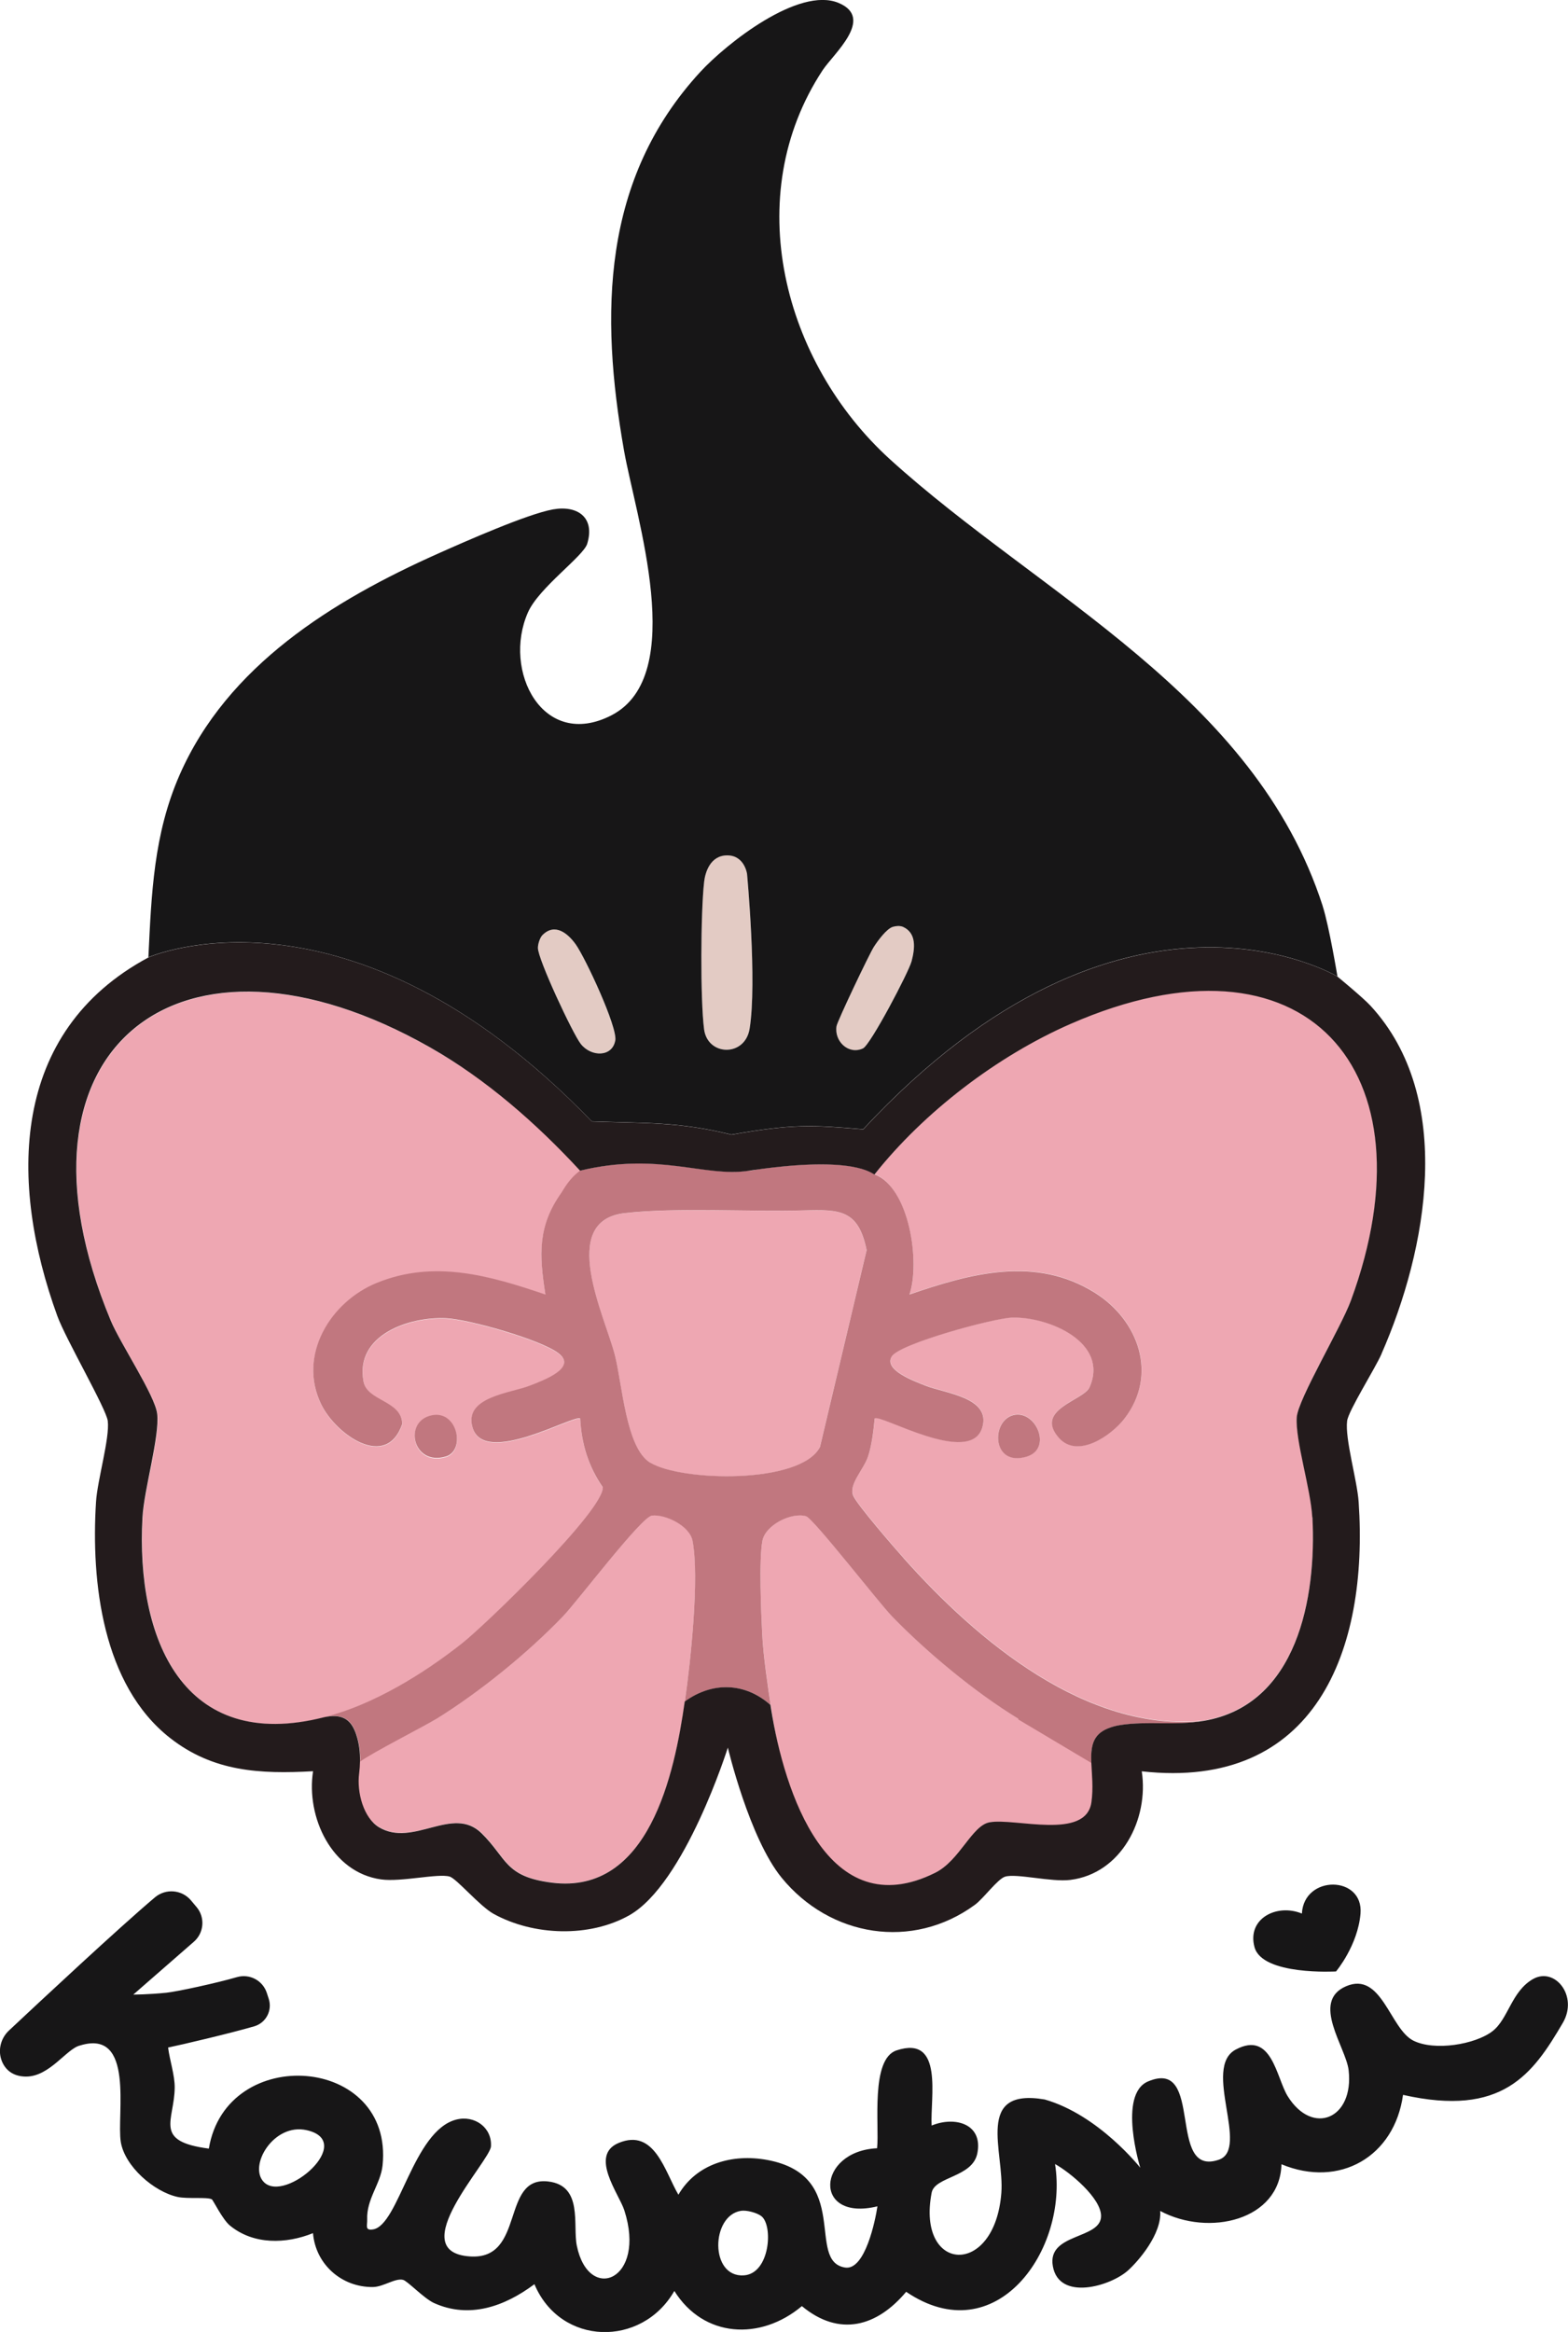 <svg viewBox="0 0 220.43 327.64" xmlns="http://www.w3.org/2000/svg" data-name="Layer 1" id="Layer_1">
  <defs>
    <style>
      .cls-1 {
        fill: #c1777f;
      }

      .cls-2 {
        fill: #231b1c;
      }

      .cls-3 {
        fill: #eea7b2;
      }

      .cls-4 {
        fill: #e3cbc4;
      }

      .cls-5 {
        fill: #171617;
      }
    </style>
  </defs>
  <g>
    <path d="M115.26,203.32l6.56-27.66c-1.15-5.7-3.77-5.73-8.79-5.59-7.71.22-17.95-.44-25.2.38-9.48,1.07-2.81,14.46-1.41,19.92,1.07,4.15,1.55,13.09,4.99,15.16,4.38,2.65,21.12,3.05,23.85-2.2Z" class="cls-3"></path>
    <path d="M84.74,208.99c-2.02-2.93-2.97-6.04-3.16-9.62-.74-.72-13.51,6.84-15.14,1.24-1.25-4.3,5.38-4.82,8.06-5.88,1.91-.76,6.71-2.49,4.02-4.55-2.49-1.9-12.6-4.77-15.8-4.92-5.28-.24-12.86,2.38-11.6,8.92.53,2.76,5.42,2.64,5.43,5.95-2.24,6.53-9.33,1.44-11.37-2.74-3.37-6.88,1.27-14.44,7.81-17.1,8.06-3.27,15.89-1.02,23.69,1.64-.86-5.57-1.12-9.59,2.27-14.33.32-.45,2.61-3.1,2.79-3.2-6.13-6.63-13.34-12.72-21.23-17.2-35.09-19.95-60.9.03-44.91,38.38,1.33,3.2,6.24,10.53,6.53,13.11.36,3.16-1.86,10.63-2.07,14.56-.92,16.98,5.67,33.12,25.58,28.04,6.86-1.75,13.8-6.02,19.31-10.36,3.27-2.57,20.08-18.81,19.78-21.95ZM62.68,204.72c-4.66,1.4-6.07-5-1.93-5.8,3.58-.69,4.72,4.97,1.93,5.8Z" class="cls-3"></path>
    <path d="M189.94,182.68c11.94-32.43-6.48-53.26-39.41-38.87-10.31,4.51-20.62,12.38-27.57,21.16,4.83,1.87,6.45,12.44,4.9,16.88,8.65-2.98,17.74-5.47,26.09-.23,6.14,3.85,8.88,11.54,4.14,17.66-1.87,2.41-6.62,5.7-9.24,2.69-3.47-3.98,3.51-5.24,4.32-7.07,2.82-6.31-5.72-9.94-10.85-9.81-2.53.06-15.79,3.65-16.93,5.44-1.22,1.92,3.15,3.49,4.66,4.1,2.75,1.11,9.29,1.65,8.06,5.88-1.63,5.6-14.41-1.96-15.14-1.24-.17,1.7-.39,3.73-.93,5.34-.62,1.85-2.77,3.95-2.08,5.52.56,1.28,5.76,7.28,7.08,8.75,10.3,11.55,25.7,24.56,42.2,22.86,13.14-2.24,15.86-17.3,15.27-28.61-.21-4-2.41-10.83-2.18-14.07.18-2.54,6.2-12.57,7.61-16.39ZM144.36,204.62c-4.91,1.51-5.09-4.96-1.95-5.81,3.17-.86,5.61,4.68,1.95,5.81Z" class="cls-3"></path>
    <path d="M91.66,212.92c-1.49.15-10.49,12.06-12.52,14.16-4.95,5.14-11.68,10.62-17.75,14.38-1.65,1.02-10.77,5.47-11.13,6.13-1.38,2.61.34,7.5,3.05,9.12,4.81,2.89,10.36-3.14,14.41.84,3.61,3.55,3.23,6.12,9.92,6.95,13.62,1.7,17.21-15.3,18.65-25.45.79-5.59,2.07-17.36,1.08-22.59-.4-2.11-3.78-3.75-5.7-3.55Z" class="cls-3"></path>
    <path d="M143.15,241.46c-6.05-3.69-12.82-9.29-17.75-14.38-1.89-1.95-11.07-13.78-12.09-14.07-2.06-.59-5.7,1.23-6.13,3.46-.5,2.65-.18,10.02-.03,13.08.15,3.13.84,7.62,1.31,10.75,1.7,11.4,7.59,30.53,23.04,22.82,3.45-1.72,5.17-6.66,7.65-7.09,3.59-.63,13.12,5.17,14.3-2.81.26-1.74,1.56-4.51.5-5.84-.69-.87-8.94-4.78-10.8-5.91Z" class="cls-3"></path>
  </g>
  <path d="M121.31,147.31c1.04-.49,6.43-10.72,6.83-12.24.48-1.82.73-3.97-1.22-4.84-.47-.17-.92-.13-1.4,0-.89.25-2.14,1.99-2.68,2.81-.64.98-5.13,10.43-5.25,11.14-.35,2.12,1.67,4.08,3.72,3.13Z" class="cls-4"></path>
  <path d="M76.27,131.37c-.36.36-.64,1.29-.65,1.8-.03,1.54,4.92,12.09,6.03,13.51,1.47,1.86,4.43,1.84,4.84-.48.33-1.89-4.21-11.61-5.56-13.51-1.09-1.53-2.92-3.07-4.67-1.32Z" class="cls-4"></path>
  <path d="M102.24,120.17c-2.43,0-3.11,2.46-3.25,3.7-.49,4.2-.55,16.6-.01,20.73.49,3.78,5.75,3.93,6.4-.07,1.07-6.56-.36-21.77-.36-21.77,0,0-.34-2.6-2.78-2.6Z" class="cls-4"></path>
  <path d="M185.95,127.31c-9.58-29.72-39.76-43.64-60.83-62.77-15.01-13.63-21.12-36.99-9.47-54.68,1.52-2.3,7.35-7.29,2.26-9.44-5.61-2.37-15.79,5.71-19.45,9.67-13.9,15.08-14.11,34.05-10.74,53.19,1.61,9.17,9.11,31.62-1.76,37.22-9.64,4.96-15.37-6.25-11.74-14.46,1.53-3.47,7.79-7.87,8.33-9.64,1.13-3.7-1.36-5.44-4.81-4.83-3.65.66-12.39,4.53-16.14,6.2-14.81,6.61-29.64,15.75-36.37,31.15-3.63,8.31-3.94,16.63-4.37,25.58,0,0,28.08-12.42,62.33,23.05,7.39.28,12.17,0,19.63,1.86,8.62-1.51,11.25-1.37,18.52-.75,36.76-39.5,66.68-21.46,66.68-21.46,0,0-1.17-7.08-2.08-9.9ZM86.49,146.2c-.41,2.33-3.37,2.34-4.84.48-1.12-1.41-6.06-11.96-6.03-13.51,0-.52.28-1.44.65-1.8,1.75-1.75,3.58-.21,4.67,1.32,1.35,1.9,5.89,11.61,5.56,13.51ZM105.38,144.54c-.65,4-5.91,3.85-6.4.07-.54-4.13-.48-16.53.01-20.73.14-1.24.82-3.7,3.25-3.7s2.78,2.6,2.78,2.6c0,0,1.43,15.2.36,21.77ZM117.6,144.17c.12-.71,4.61-10.15,5.25-11.14.53-.82,1.79-2.56,2.68-2.81.48-.13.93-.17,1.4,0,1.94.87,1.7,3.02,1.22,4.84-.4,1.52-5.78,11.75-6.83,12.24-2.04.95-4.07-1.01-3.72-3.13Z" class="cls-5"></path>
  <g>
    <path d="M62.68,204.64c2.79-.84,1.65-6.49-1.93-5.8-4.14.8-2.73,7.2,1.93,5.8Z" class="cls-1"></path>
    <path d="M142.41,198.84c-3.14.85-2.96,7.32,1.95,5.81,3.66-1.13,1.22-6.67-1.95-5.81Z" class="cls-1"></path>
    <path d="M127.03,218.91c-1.32-1.47-6.52-7.47-7.08-8.75-.69-1.58,1.46-3.67,2.08-5.52.54-1.61.76-3.64.93-5.34.73-.72,13.51,6.84,15.14,1.24,1.23-4.23-5.31-4.77-8.06-5.88-1.51-.61-5.89-2.18-4.66-4.1,1.14-1.79,14.4-5.38,16.93-5.44,5.13-.13,13.67,3.5,10.85,9.81-.82,1.83-7.79,3.09-4.32,7.07,2.63,3.01,7.38-.28,9.24-2.69,4.74-6.12,2-13.81-4.14-17.66-8.35-5.24-17.44-2.75-26.09.23,1.54-4.44.02-15.02-4.9-16.88-.39-.15-2.87-2.62-16.63-.68-.36.11-.72.17-1.09.16h0c-6.18.93-12.6-2.69-23.66-.02-1.61,1.18-2.31,2.64-2.63,3.09-3.39,4.75-3.13,8.77-2.27,14.33-7.81-2.66-15.63-4.92-23.69-1.64-6.55,2.66-11.18,10.21-7.81,17.1,2.04,4.18,9.13,9.27,11.37,2.74-.02-3.31-4.9-3.19-5.43-5.95-1.26-6.53,6.33-9.16,11.6-8.92,3.2.15,13.31,3.01,15.8,4.92,2.69,2.06-2.1,3.8-4.02,4.55-2.68,1.06-9.32,1.57-8.06,5.88,1.63,5.6,14.41-1.96,15.14-1.24.19,3.57,1.14,6.69,3.16,9.62.3,3.15-16.51,19.38-19.78,21.95-5.51,4.34-12.45,8.61-19.31,10.36.3-.06.58-.1.84-.12,2.19-.2,3.06.94,3.62,2.54.42,1.23.57,2.53.54,3.83,1.51-1.15,9.23-5.09,10.75-6.02,6.07-3.76,12.8-9.23,17.75-14.38,2.03-2.1,11.03-14.01,12.52-14.16,1.92-.2,5.3,1.44,5.7,3.55.99,5.22-.28,16.99-1.08,22.59,3.94-2.87,8.56-2.63,12.05.47.03.21.07.42.1.63,0,0,0,0,0,0-.47-3.13-1.13-7.48-1.28-10.61-.15-3.06-.47-10.43.03-13.08.42-2.23,4.07-4.05,6.13-3.46,1.02.29,10.2,12.12,12.09,14.07,4.93,5.09,11.7,10.69,17.75,14.38v.1s10.28,6.12,10.28,6.12c-.09-2.22.12-3.95,2.34-4.85.39-.19.96-.35,1.8-.48,3.73-.58,7.52.13,11.67-.58-16.5,1.69-31.91-11.32-42.2-22.86ZM91.42,205.52c-3.44-2.07-3.92-11.01-4.99-15.16-1.4-5.46-8.07-18.85,1.41-19.92,7.25-.82,17.49-.16,25.2-.38,5.01-.14,7.64-.11,8.79,5.59l-6.56,27.66c-2.73,5.25-19.46,4.85-23.85,2.2Z" class="cls-1"></path>
  </g>
  <path d="M194.2,190.24c6.44-14.65,10.41-35.98-1.54-48.94-1.05-1.14-4.63-4.08-4.63-4.08,0,0-29.92-18.04-66.68,21.46-7.27-.62-9.9-.77-18.52.75-7.46-1.86-12.24-1.59-19.63-1.86-34.25-35.48-62.33-23.05-62.33-23.05-19.51,10.46-19.6,31.71-12.81,50.38,1.17,3.22,6.87,13.01,7.09,14.74.3,2.4-1.46,8.32-1.65,11.36-.72,11.27.91,25.75,10.41,33.19,6.07,4.75,12.63,5.08,20.1,4.67-1,6.41,2.6,14.23,9.57,15.2,2.82.39,8-.88,9.63-.4.99.29,4.21,4.15,6.2,5.25,5.62,3.08,13.46,3.34,19.05.19,7.84-4.42,13.86-23.56,13.86-23.56,0,0,3.01,12.72,7.57,18.29,6.8,8.31,18.39,10.22,27.17,3.79,1.21-.89,3.19-3.63,4.24-3.95,1.61-.48,6.51.79,9.15.46,7.21-.89,11.08-8.55,10.06-15.26,24.4,2.71,31.91-16.97,30.49-37.84-.21-3.07-1.94-8.84-1.62-11.39.17-1.41,3.91-7.32,4.82-9.38ZM184.5,213.17c.59,11.31-2.12,26.37-15.27,28.61-4.15.71-7.95,0-11.67.58-.72.11-1.3.27-1.8.48-2.21.89-2.43,2.63-2.34,4.85.07,1.63.3,3.52.01,5.53-.76,5.36-10.71,2.18-14.3,2.81-2.49.43-4.2,5.37-7.65,7.09-15.17,7.57-21.24-11.47-23.07-22.95-.03-.21-.07-.43-.1-.63-3.49-3.1-8.1-3.35-12.05-.47-1.44,10.15-5.02,27.15-18.65,25.45-6.69-.84-6.31-3.41-9.92-6.95-4.05-3.98-9.59,2.05-14.41-.84-2.15-1.29-3.15-4.87-2.79-7.59.07-.54.11-1.09.12-1.63.03-1.3-.12-2.59-.54-3.83-.55-1.6-1.43-2.74-3.62-2.54-.26.02-.53.06-.84.12-19.92,5.09-26.51-11.06-25.58-28.04.21-3.93,2.43-11.41,2.07-14.56-.29-2.58-5.2-9.91-6.53-13.11-15.99-38.35,9.81-58.32,44.91-38.38,7.89,4.48,14.94,10.68,21.07,17.31,11.06-2.67,17.48.96,23.66.02h0c.37-.06.73-.11,1.09-.16,13.76-1.94,16.24.53,16.63.68,6.96-8.78,17.26-16.65,27.57-21.16,32.93-14.4,51.35,6.43,39.41,38.87-1.41,3.82-7.43,13.85-7.61,16.39-.23,3.24,1.97,10.07,2.18,14.07Z" class="cls-2"></path>
  <path d="M215.52,278.05c-3.05,1.74-3.47,5.6-5.7,7.33-2.42,1.87-8.17,2.83-11.15,1.32-3.28-1.67-4.44-9.78-9.44-7.63-5,2.15-.01,8.57.36,11.79.78,6.86-5.09,9.27-8.57,3.65-1.61-2.61-2.21-9.24-7.29-6.55-4.77,2.52,2.01,13.97-2.38,15.48-7.41,2.55-1.98-14.36-9.95-11-4.3,1.81-1.1,12.13-1.1,12.13,0,0-5.83-7.42-13.43-9.59-9.9-1.7-5.66,7.36-6.1,13.12-.92,11.94-11.96,11.25-9.8-.02.44-2.3,5.73-2.13,6.42-5.52.84-4.14-3.11-5.28-6.42-3.92-.23-3.84,1.77-12.77-4.93-10.56-3.7,1.22-2.4,10.56-2.74,13.75-8.5.41-9.08,10.38.05,8.16-.28,1.89-1.72,9.05-4.55,8.6-5.58-.89,1.05-12.87-10.91-15.11-4.97-.93-10.01.55-12.52,4.88-1.9-3.21-3.33-9.4-8.41-7.27-4.14,1.74.06,7.16.8,9.44,3.18,9.82-4.99,13.17-6.67,5-.6-2.9.92-8.44-4.01-9.03-6.74-.81-3.16,11.08-11.03,10.53-9.45-.66,2.84-13.38,2.97-15.46.17-2.63-2.29-4.44-4.9-3.76-6.05,1.58-8.05,14.81-11.66,15.42-1.21.2-.81-.54-.84-1.37-.13-2.87,1.89-5.01,2.16-7.61,1.6-15.5-21.96-17.21-24.42-2.37-7.87-1.02-4.85-3.89-4.8-8.56.02-1.73-.71-3.89-.93-5.64,1.82-.37,8.79-2.01,12.11-2.98,1.65-.48,2.57-2.23,2.04-3.86l-.27-.83c-.57-1.76-2.43-2.74-4.21-2.22-2.76.81-8.38,2.03-9.91,2.19-2.53.26-4.65.26-4.65.26l8.52-7.43c1.43-1.25,1.6-3.42.37-4.87l-.78-.93c-1.28-1.52-3.55-1.71-5.07-.43-5.04,4.25-16.2,14.66-20.53,18.72-1.26,1.18-1.63,3.06-.85,4.6.61,1.19,1.72,1.86,3.27,1.86,3.32,0,5.71-3.94,7.59-4.37,7.73-2.38,5.11,9.75,5.72,13.55.56,3.44,4.66,7,7.98,7.73,1.41.31,4.19-.02,4.82.34.19.11,1.49,2.81,2.54,3.68,3.33,2.73,7.88,2.6,11.68,1.07.37,4.39,4.04,7.62,8.43,7.57,1.47-.02,3.13-1.29,4.23-1.01.65.17,2.93,2.61,4.36,3.26,4.97,2.24,9.92.48,14.11-2.65,3.66,8.7,15.1,8.91,19.67.95,4.13,6.61,12.12,7.01,17.93,2.13,5.26,4.37,10.54,2.9,14.66-2.01,12.64,8.58,22.84-5.92,20.93-17.95,2.12,1.17,6.46,4.78,6.47,7.29.01,3.34-7.62,2.36-6.78,7.06.87,4.93,8.09,2.84,10.59.58,1.41-1.27,4.76-5.11,4.5-8.34,6.85,3.66,16.84,1.31,17.05-6.56,8.19,3.4,15.89-1.09,17.09-9.75,13.97,3.15,18.23-2.89,22.46-10.11,2.22-3.79-1.13-7.91-4.19-6.16ZM37.11,306.6c-2.26-2.25,1.35-8.36,6-7.31,7.04,1.58-2.99,10.3-6,7.31ZM104.57,319.69c-4.82.31-4.63-8.43-.39-9.07.79-.12,2.22.27,2.84.74,1.7,1.28,1.24,8.09-2.45,8.33Z" class="cls-5"></path>
  <path d="M183.02,268.86c.29-5.48,8.69-5.38,8.24.01-.38,4.49-3.44,8.12-3.44,8.12,0,0-10.37.6-11.46-3.41s3.13-6.18,6.67-4.72Z" class="cls-5"></path>
</svg>